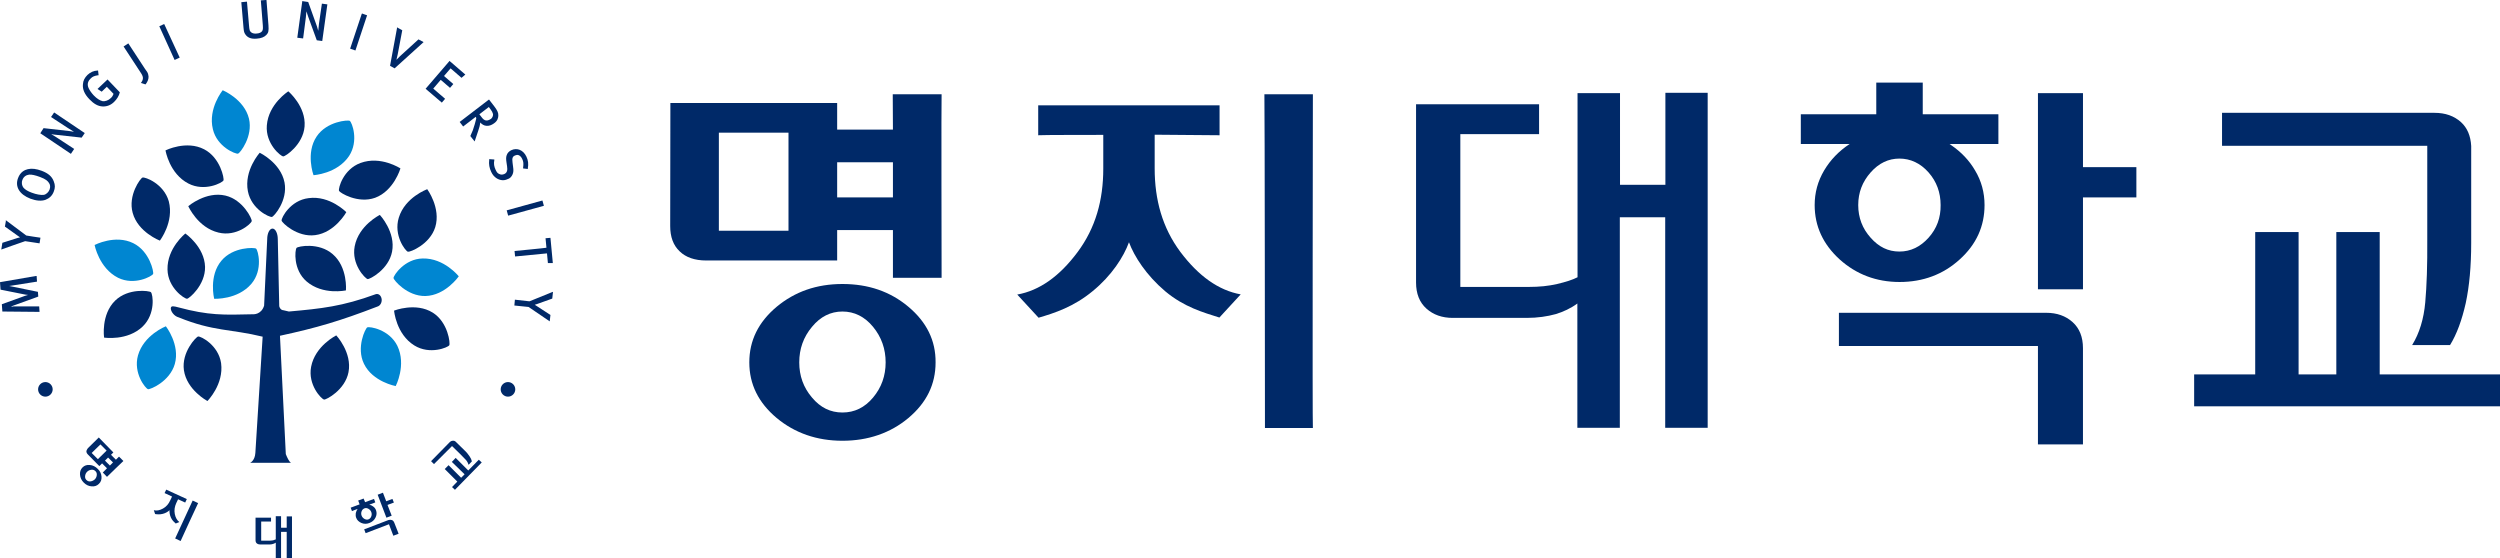 <svg width="300" height="67" viewBox="0 0 300 67" fill="none" xmlns="http://www.w3.org/2000/svg">
<path d="M245.341 37.602L245.363 37.492L245.341 37.602Z" fill="#002968"/>
<path d="M249.956 41.779C249.956 40.445 249.54 39.395 248.709 38.651C247.878 37.908 246.828 37.536 245.559 37.536H220.669V41.517H244.553V53.329H249.956V41.779Z" fill="#002968"/>
<path d="M249.957 20.058V11.178H244.554V34.714H249.957V23.689H256.365V20.058H249.957Z" fill="#002968"/>
<path d="M291.272 17.521V28.786C291.294 31.805 291.207 34.298 291.032 36.267C290.857 38.258 290.332 39.986 289.457 41.407H294.006C294.816 40.095 295.428 38.411 295.888 36.376C296.325 34.342 296.544 31.936 296.544 29.158V17.521C296.478 16.318 296.084 15.355 295.319 14.655C294.488 13.912 293.438 13.54 292.147 13.54H266.644V17.499H291.272V17.521Z" fill="#002968"/>
<path d="M285.564 44.929V27.846H280.359V44.929H280.337H275.831V27.846H270.626V44.929H263.298V48.735V48.757H300V48.735V44.929H285.564Z" fill="#002968"/>
<path d="M199.847 11.178V22.18H194.401V11.178H189.304V33.27C188.714 33.577 187.883 33.839 186.855 34.08C185.827 34.32 184.711 34.43 183.486 34.43H175.24V16.099H184.689V12.512H169.926V33.905C169.926 35.239 170.341 36.289 171.172 37.033C172.003 37.776 173.053 38.148 174.344 38.148H183.202C184.514 38.148 185.674 37.973 186.702 37.689C187.576 37.426 188.517 36.989 189.283 36.42V51.338H194.379V26.074H199.825V51.338H204.921V11.134H199.847V11.178Z" fill="#002968"/>
<path d="M151.728 11.309H157.546C157.546 11.309 157.481 51.316 157.546 51.36H151.794C151.794 51.36 151.772 11.331 151.728 11.309ZM138.561 16.165V20.212C138.561 23.974 139.48 27.321 141.645 30.23C143.832 33.139 146.238 34.845 148.885 35.326L146.326 38.105C144.401 37.492 142.104 36.858 139.83 34.955C137.555 33.03 136.111 30.777 135.477 29.07C134.843 30.82 133.399 33.073 131.124 34.933C128.85 36.814 126.575 37.558 124.628 38.126L122.069 35.348C124.738 34.867 127.144 33.161 129.309 30.252C131.474 27.342 132.393 24.018 132.393 20.233V16.187C132.393 16.187 124.628 16.187 124.585 16.23V12.643H146.348V16.23L138.561 16.165Z" fill="#002968"/>
<path d="M245.341 37.602L245.363 37.492L245.341 37.602Z" fill="#002968"/>
<path d="M237.511 17.28H239.807V13.715H230.73V9.909H225.153V13.715H216.098V17.28H221.959C220.691 18.112 219.663 19.162 218.897 20.452C218.132 21.743 217.76 23.121 217.76 24.608C217.76 27.146 218.766 29.311 220.756 31.127C222.747 32.92 225.153 33.839 227.952 33.839C230.752 33.839 233.18 32.942 235.17 31.127C237.161 29.333 238.145 27.146 238.145 24.608C238.145 23.121 237.773 21.721 237.008 20.452C236.308 19.249 235.345 18.243 234.164 17.434C234.164 17.434 234.011 17.324 233.945 17.28H237.511ZM231.43 28.524C230.446 29.617 229.287 30.186 227.931 30.186C226.574 30.186 225.459 29.639 224.475 28.524C223.49 27.43 222.987 26.118 222.987 24.608C222.987 23.099 223.49 21.808 224.475 20.693C225.459 19.577 226.618 19.03 227.931 19.03C229.243 19.03 230.446 19.577 231.43 20.693C232.392 21.787 232.874 23.099 232.874 24.608C232.896 26.118 232.414 27.43 231.43 28.524Z" fill="#002968"/>
<path d="M113.014 11.309H107.13L107.152 15.552H100.459V12.359H80.446L80.424 27.124C80.424 28.436 80.796 29.442 81.562 30.164C82.305 30.886 83.377 31.258 84.733 31.258H100.459V27.605H107.152V33.336H112.992C112.992 33.336 112.948 11.331 112.992 11.309H113.014ZM94.619 27.692H86.264V15.924H94.619V27.692ZM107.152 23.689H100.459V19.468H107.152V23.689Z" fill="#002968"/>
<path d="M109.011 36.814C106.824 34.977 104.199 34.08 101.093 34.08C97.988 34.08 95.385 34.998 93.198 36.814C91.01 38.651 89.917 40.861 89.917 43.486C89.917 46.111 91.01 48.32 93.198 50.157C95.385 51.973 98.031 52.891 101.093 52.891C104.156 52.891 106.846 51.973 109.011 50.157C111.198 48.32 112.27 46.111 112.27 43.486C112.292 40.861 111.198 38.651 109.011 36.814ZM104.768 47.707C103.762 48.91 102.537 49.501 101.093 49.501C99.65 49.501 98.447 48.91 97.441 47.707C96.413 46.504 95.91 45.104 95.91 43.486C95.91 41.867 96.413 40.445 97.441 39.22C98.447 37.995 99.672 37.383 101.093 37.383C102.515 37.383 103.762 37.995 104.768 39.22C105.774 40.445 106.277 41.867 106.277 43.486C106.277 45.104 105.774 46.504 104.768 47.707Z" fill="#002968"/>
<path d="M54.243 53.526L55.249 54.51C55.512 54.773 55.73 54.991 55.905 55.188C56.08 55.385 56.168 55.582 56.233 55.779L56.627 55.363C56.584 55.166 56.496 54.969 56.343 54.751C56.19 54.532 56.015 54.291 55.752 54.051C55.752 54.051 54.724 53.044 54.702 53.023C54.593 52.913 54.462 52.87 54.331 52.891C54.199 52.891 54.068 52.957 53.959 53.066L51.728 55.341L52.078 55.691L54.243 53.526Z" fill="#002968"/>
<path d="M56.19 56.457L54.681 54.947L54.221 55.429L55.752 56.916L55.337 57.332L53.828 55.822L53.368 56.282L54.877 57.791L54.243 58.447L54.593 58.776L57.808 55.494L57.458 55.166L56.19 56.457Z" fill="#002968"/>
<path d="M34.405 61.947V63.325H33.727V61.947H33.093V64.725C33.093 64.725 32.918 64.791 32.787 64.835C32.655 64.856 32.524 64.878 32.371 64.878H31.343V62.581H32.524V62.122H30.665V64.813C30.665 64.988 30.709 65.119 30.818 65.206C30.927 65.294 31.059 65.338 31.212 65.338H32.327C32.502 65.338 32.633 65.316 32.765 65.272C32.874 65.25 32.983 65.184 33.093 65.119V67H33.727V63.828H34.405V67H35.039V61.969H34.405V61.947Z" fill="#002968"/>
<path d="M23.119 60.066L23.775 60.372C23.775 60.372 21.653 64.922 21.675 64.922L21.019 64.616L23.119 60.066ZM21.369 59.913L21.15 60.372C20.953 60.81 20.888 61.225 20.975 61.685C21.063 62.122 21.26 62.45 21.522 62.647L21.085 62.822C20.888 62.647 20.669 62.45 20.516 62.122C20.363 61.794 20.319 61.444 20.341 61.225C20.166 61.4 19.882 61.575 19.532 61.663C19.182 61.75 18.876 61.728 18.613 61.685L18.46 61.225C18.788 61.313 19.16 61.247 19.554 61.028C19.947 60.81 20.232 60.482 20.428 60.044L20.647 59.585C20.647 59.585 19.772 59.169 19.75 59.169L19.947 58.754L22.419 59.891L22.222 60.307L21.369 59.913Z" fill="#002968"/>
<path d="M46.456 62.428L46.544 62.407L46.456 62.428Z" fill="#002968"/>
<path d="M47.31 62.713C47.244 62.56 47.157 62.45 47.025 62.407C46.894 62.363 46.763 62.363 46.61 62.407L43.701 63.522L43.876 63.981L46.675 62.91L47.2 64.288L47.834 64.047L47.31 62.713Z" fill="#002968"/>
<path d="M46.347 60.153L45.953 59.125L45.319 59.366L46.369 62.122L47.003 61.882L46.5 60.591L47.266 60.307L47.09 59.869L46.347 60.153Z" fill="#002968"/>
<path d="M46.456 62.428L46.544 62.407L46.456 62.428Z" fill="#002968"/>
<path d="M44.772 60.394L45.035 60.285L44.882 59.869L43.81 60.263L43.635 59.825L42.979 60.066L43.066 60.285L43.154 60.525L42.082 60.919L42.235 61.335L42.497 61.225L42.913 61.072C42.804 61.225 42.738 61.4 42.694 61.575C42.672 61.75 42.672 61.947 42.738 62.122C42.847 62.428 43.066 62.625 43.372 62.757C43.678 62.888 44.007 62.888 44.335 62.757C44.663 62.625 44.903 62.428 45.056 62.122C45.21 61.816 45.231 61.532 45.122 61.225C45.056 61.05 44.947 60.897 44.794 60.788C44.663 60.678 44.51 60.613 44.335 60.569H44.291L44.772 60.394ZM44.553 61.969C44.488 62.144 44.378 62.253 44.225 62.319C44.072 62.385 43.919 62.363 43.744 62.275C43.591 62.188 43.46 62.057 43.394 61.882C43.328 61.707 43.328 61.532 43.394 61.357C43.46 61.182 43.569 61.072 43.722 61.007C43.875 60.941 44.05 60.963 44.203 61.05C44.356 61.138 44.488 61.269 44.553 61.444C44.619 61.619 44.619 61.794 44.553 61.969Z" fill="#002968"/>
<path d="M14.807 55.319L14.282 54.794L13.91 55.166L13.32 54.576L13.604 54.291L11.854 52.498L10.542 53.788C10.542 53.788 10.367 54.029 10.367 54.16C10.367 54.291 10.433 54.423 10.542 54.532L11.92 55.932L12.248 55.604L12.838 56.194L12.335 56.697L12.838 57.222C12.838 57.222 14.807 55.298 14.807 55.319ZM11.745 55.101L11.001 54.357L12.051 53.329L12.795 54.073L11.745 55.101ZM13.188 55.866L12.598 55.276L12.97 54.904L13.56 55.494L13.188 55.866Z" fill="#002968"/>
<path d="M12.182 57.2C12.16 56.85 12.007 56.522 11.723 56.26C11.46 55.997 11.132 55.822 10.782 55.8C10.432 55.757 10.126 55.866 9.907 56.085C9.667 56.325 9.579 56.61 9.601 56.96C9.623 57.31 9.776 57.638 10.039 57.9C10.323 58.185 10.629 58.338 10.979 58.36C11.329 58.404 11.635 58.294 11.854 58.075C12.116 57.835 12.204 57.55 12.182 57.2ZM10.848 57.769C10.651 57.791 10.498 57.725 10.367 57.594C10.235 57.463 10.192 57.31 10.214 57.113C10.235 56.916 10.323 56.741 10.454 56.61C10.607 56.457 10.782 56.391 10.979 56.369C11.176 56.347 11.329 56.413 11.46 56.544C11.591 56.675 11.635 56.829 11.613 57.026C11.591 57.222 11.504 57.397 11.373 57.529C11.198 57.682 11.023 57.747 10.848 57.769Z" fill="#002968"/>
<path d="M28.565 18.44C28.805 18.374 30.38 16.362 29.877 14.24C29.308 11.899 26.727 10.828 26.727 10.828C26.727 10.828 24.934 13.015 25.546 15.509C26.049 17.63 28.259 18.505 28.565 18.44Z" fill="#0086D1"/>
<path d="M41.973 14.503C41.776 14.371 39.217 14.546 37.992 16.384C36.658 18.374 37.62 21.021 37.62 21.021C37.62 21.021 40.442 20.868 41.885 18.724C43.088 16.887 42.235 14.678 41.973 14.503Z" fill="#0086D1"/>
<path d="M18.372 32.877C18.482 32.658 17.957 30.142 15.989 29.18C13.823 28.108 11.352 29.399 11.352 29.399C11.352 29.399 11.877 32.177 14.173 33.336C16.142 34.298 18.219 33.161 18.372 32.877Z" fill="#0086D1"/>
<path d="M17.76 46.701C18.001 46.767 20.363 45.804 20.976 43.682C21.632 41.364 19.904 39.154 19.904 39.154C19.904 39.154 17.257 40.182 16.557 42.654C15.967 44.776 17.454 46.614 17.76 46.701Z" fill="#0086D1"/>
<path d="M47.222 33.358C47.222 33.599 48.862 35.567 51.05 35.523C53.456 35.458 55.052 33.161 55.052 33.161C55.052 33.161 53.302 30.952 50.721 31.017C48.534 31.061 47.222 33.052 47.222 33.358Z" fill="#0086D1"/>
<path d="M44.072 39.286C43.853 39.395 42.716 41.692 43.678 43.66C44.728 45.826 47.484 46.329 47.484 46.329C47.484 46.329 48.796 43.814 47.681 41.495C46.697 39.526 44.356 39.154 44.072 39.286Z" fill="#0086D1"/>
<path d="M30.73 29.836C30.555 29.683 27.974 29.596 26.575 31.28C25.022 33.117 25.7 35.852 25.7 35.852C25.7 35.852 28.521 36.005 30.184 34.036C31.584 32.352 30.971 30.055 30.73 29.836Z" fill="#0086D1"/>
<path d="M17.104 21.305C16.863 21.371 15.332 23.427 15.923 25.549C16.557 27.867 19.182 28.874 19.182 28.874C19.182 28.874 20.91 26.643 20.253 24.149C19.641 22.027 17.41 21.218 17.104 21.305Z" fill="#002968"/>
<path d="M53.915 41.429C54.047 41.233 53.784 38.673 51.925 37.514C49.891 36.245 47.288 37.273 47.288 37.273C47.288 37.273 47.529 40.095 49.716 41.451C51.575 42.611 53.762 41.692 53.915 41.429Z" fill="#002968"/>
<path d="M33.792 26.468C33.814 26.708 35.651 28.502 37.817 28.217C40.201 27.911 41.557 25.461 41.557 25.461C41.557 25.461 39.588 23.427 37.029 23.777C34.842 24.039 33.748 26.139 33.792 26.468Z" fill="#002968"/>
<path d="M48.95 30.208C49.191 30.274 51.575 29.355 52.231 27.255C52.931 24.958 51.269 22.705 51.269 22.705C51.269 22.705 48.6 23.668 47.857 26.118C47.2 28.239 48.644 30.121 48.95 30.208Z" fill="#002968"/>
<path d="M18.11 35.064C17.935 34.889 15.398 34.539 13.823 36.07C12.095 37.755 12.489 40.511 12.489 40.511C12.489 40.511 15.289 40.948 17.126 39.176C18.701 37.645 18.351 35.305 18.11 35.064Z" fill="#002968"/>
<path d="M23.775 40.379C23.534 40.423 21.763 42.261 22.069 44.426C22.419 46.81 24.89 48.123 24.89 48.123C24.89 48.123 26.881 46.132 26.531 43.573C26.203 41.407 24.103 40.336 23.775 40.379Z" fill="#002968"/>
<path d="M22.441 35.851C22.682 35.851 24.65 34.211 24.607 32.023C24.541 29.617 22.244 28.02 22.244 28.02C22.244 28.02 20.035 29.77 20.101 32.352C20.145 34.539 22.113 35.851 22.441 35.851Z" fill="#002968"/>
<path d="M32.634 26.03C32.874 25.986 34.558 24.061 34.143 21.896C33.684 19.534 31.168 18.33 31.168 18.33C31.168 18.33 29.265 20.43 29.746 22.946C30.162 25.111 32.327 26.096 32.634 26.03Z" fill="#002968"/>
<path d="M30.206 26.533C30.271 26.293 29.178 23.974 27.056 23.471C24.716 22.924 22.594 24.739 22.594 24.739C22.594 24.739 23.732 27.321 26.225 27.911C28.369 28.436 30.14 26.861 30.206 26.533Z" fill="#002968"/>
<path d="M26.816 21.655C26.925 21.437 26.444 18.921 24.497 17.915C22.354 16.799 19.86 18.046 19.86 18.046C19.86 18.046 20.319 20.846 22.616 22.027C24.563 23.033 26.662 21.94 26.816 21.655Z" fill="#002968"/>
<path d="M40.682 22.902C40.77 23.121 42.935 24.477 45.013 23.733C47.266 22.902 48.053 20.212 48.053 20.212C48.053 20.212 45.691 18.659 43.263 19.555C41.185 20.321 40.573 22.596 40.682 22.902Z" fill="#002968"/>
<path d="M35.586 29.749C35.739 29.552 38.254 29.049 39.916 30.492C41.754 32.067 41.513 34.845 41.513 34.845C41.513 34.845 38.757 35.458 36.789 33.773C35.148 32.352 35.389 29.989 35.586 29.749Z" fill="#002968"/>
<path d="M44.116 33.489C44.357 33.533 46.632 32.352 47.047 30.208C47.507 27.846 45.582 25.789 45.582 25.789C45.582 25.789 43.044 27.036 42.563 29.552C42.148 31.717 43.81 33.423 44.116 33.489Z" fill="#002968"/>
<path d="M38.888 47.948C39.129 47.992 41.404 46.81 41.819 44.667C42.278 42.304 40.354 40.248 40.354 40.248C40.354 40.248 37.816 41.495 37.335 44.011C36.92 46.176 38.56 47.882 38.888 47.948Z" fill="#002968"/>
<path d="M33.989 18.768C34.23 18.79 36.373 17.368 36.548 15.181C36.745 12.774 34.601 10.959 34.601 10.959C34.601 10.959 32.217 12.468 32.02 15.049C31.845 17.237 33.661 18.746 33.989 18.768Z" fill="#002968"/>
<path d="M45.801 35.895C45.735 35.458 45.429 35.195 45.079 35.305C41.077 36.77 38.583 37.033 34.668 37.383L34.012 37.23C33.684 37.208 33.552 36.923 33.509 36.748L33.334 28.699C33.334 27.999 33.049 27.43 32.699 27.43C32.349 27.43 32.065 27.999 32.065 28.699L31.693 36.683C31.343 37.798 30.359 37.711 30.359 37.711C26.838 37.798 25.044 37.864 21.391 36.88C20.888 36.748 20.495 36.639 20.495 37.011C20.495 37.383 20.91 37.951 21.435 38.083C25.613 39.789 27.669 39.461 31.518 40.401L30.643 54.357C30.578 55.319 30.009 55.538 30.009 55.538H34.93C34.668 55.407 34.427 54.816 34.296 54.488L33.596 40.292C38.036 39.33 40.792 38.52 45.276 36.792C45.604 36.705 45.845 36.333 45.801 35.895Z" fill="#002968"/>
<path d="M1.575 36.792H1.29L1.422 36.748L1.575 36.683L4.593 35.589L4.549 35.02L1.225 34.342C1.225 34.342 1.181 34.342 1.094 34.32C1.137 34.32 1.247 34.298 1.247 34.298L4.44 33.795L4.396 33.117H4.309L0 33.861L0.066 34.758L3.018 35.348C3.018 35.348 3.193 35.37 3.368 35.392C3.171 35.458 2.996 35.502 2.996 35.502L0.219 36.508L0.284 37.383L4.746 37.426L4.703 36.77H1.575V36.792Z" fill="#002968"/>
<path d="M0.7 26.424V26.555L0.59 27.189L2.121 28.283C2.121 28.283 2.296 28.392 2.406 28.48C2.253 28.524 2.078 28.567 2.078 28.567L0.284 29.136L0.153 29.945C0.153 29.945 2.974 28.939 3.018 28.939C3.062 28.939 4.746 29.202 4.746 29.202L4.855 28.524C4.855 28.524 3.193 28.283 3.149 28.261C3.127 28.239 0.7 26.424 0.7 26.424Z" fill="#002968"/>
<path d="M5.008 20.496C4.352 20.255 3.827 20.19 3.346 20.299C2.952 20.387 2.427 20.649 2.165 21.371C1.771 22.399 2.34 23.34 3.652 23.843C4.352 24.105 4.986 24.149 5.467 23.974C5.927 23.799 6.277 23.471 6.452 22.99C6.627 22.552 6.627 22.202 6.452 21.765C6.233 21.174 5.796 20.802 5.008 20.496ZM5.949 22.749C5.839 23.055 5.533 23.34 5.249 23.383C4.943 23.427 4.374 23.34 3.805 23.121C3.324 22.946 3.018 22.749 2.821 22.53C2.624 22.29 2.558 21.918 2.69 21.59C2.821 21.218 3.127 20.999 3.499 20.955C3.805 20.933 4.221 21.021 4.811 21.24C5.511 21.502 5.73 21.721 5.883 21.962C6.036 22.18 6.058 22.443 5.949 22.749Z" fill="#002968"/>
<path d="M6.452 13.562L6.124 14.043L8.136 15.356C8.136 15.356 8.552 15.618 8.88 15.815C8.618 15.771 8.333 15.727 8.333 15.727L5.227 15.377L4.834 15.99L8.508 18.462L8.902 17.871L6.759 16.471C6.759 16.471 6.43 16.274 6.146 16.099C6.365 16.143 6.627 16.165 6.824 16.187L9.799 16.515L10.171 15.968L6.496 13.496L6.452 13.562Z" fill="#002968"/>
<path d="M11.701 10.675L12.205 11.003C12.205 11.003 12.708 10.521 12.817 10.412C12.905 10.521 13.561 11.178 13.626 11.265C13.561 11.44 13.473 11.615 13.298 11.768C13.014 12.053 12.598 12.184 12.314 12.14C12.008 12.075 11.614 11.834 11.242 11.44C10.98 11.156 10.761 10.85 10.63 10.565C10.389 10.04 10.63 9.647 10.892 9.406C11.111 9.187 11.33 9.1 11.745 9.034H11.833L11.767 8.465H11.701C11.242 8.487 10.848 8.662 10.498 8.99C10.171 9.318 9.974 9.668 9.952 10.106C9.886 10.718 10.149 11.309 10.739 11.921C11.264 12.468 11.767 12.753 12.314 12.774C12.817 12.796 13.298 12.621 13.692 12.228C14.02 11.921 14.282 11.484 14.37 11.112V11.068L12.904 9.537L11.701 10.675Z" fill="#002968"/>
<path d="M17.388 8.247L15.398 5.206L15.332 5.25L14.829 5.578L16.819 8.618C17.06 8.968 17.125 9.143 17.147 9.296C17.169 9.471 17.104 9.69 16.972 9.865L16.907 9.953L17.454 10.128L17.497 10.084C17.716 9.8 17.847 9.471 17.825 9.165C17.803 8.968 17.76 8.793 17.65 8.618L17.388 8.247Z" fill="#002968"/>
<path d="M19.641 2.909L19.116 3.15L20.953 7.197L21.566 6.912L19.706 2.887L19.641 2.909Z" fill="#002968"/>
<path d="M31.977 0H31.889L31.299 0.044L31.539 3.041C31.561 3.434 31.561 3.565 31.452 3.74C31.342 3.894 31.124 4.003 30.796 4.025C30.358 4.069 30.074 3.915 29.964 3.631C29.921 3.522 29.899 3.259 29.877 2.997L29.636 0.197L28.958 0.262L29.221 3.325C29.265 3.806 29.308 3.915 29.418 4.09C29.68 4.506 30.117 4.703 30.817 4.637C31.342 4.594 31.692 4.462 31.955 4.2C32.217 3.937 32.261 3.697 32.217 3.062L31.977 0Z" fill="#002968"/>
<path d="M38.277 2.844C38.277 2.844 38.233 3.325 38.189 3.697C38.123 3.434 38.036 3.172 38.036 3.172L36.986 0.241L36.264 0.131V0.219L35.674 4.528L36.374 4.615L36.702 2.078C36.702 2.078 36.746 1.684 36.767 1.356C36.833 1.575 36.921 1.816 36.986 2.012L38.014 4.834L38.67 4.922L39.283 0.525L38.627 0.437L38.277 2.844Z" fill="#002968"/>
<path d="M43.395 1.706L42.017 5.84L42.651 6.059L44.051 1.837L43.438 1.619L43.395 1.706Z" fill="#002968"/>
<path d="M48.009 6.737L47.572 7.175C47.616 6.978 47.681 6.737 47.725 6.519L48.272 3.631L47.638 3.281V3.39L46.806 7.897L47.353 8.203L50.831 5.053L50.218 4.725L48.009 6.737Z" fill="#002968"/>
<path d="M54.069 8.203L55.381 9.34L55.84 8.946L53.937 7.306L53.894 7.372L51.072 10.653L53.019 12.315L53.412 11.856C53.412 11.856 52.1 10.718 51.991 10.631C52.078 10.521 52.8 9.69 52.887 9.581C52.997 9.668 54.003 10.543 54.003 10.543L54.397 10.084C54.397 10.084 53.391 9.231 53.281 9.121C53.369 9.034 53.981 8.312 54.069 8.203Z" fill="#002968"/>
<path d="M59.798 13.868C59.82 13.54 59.667 13.234 59.339 12.796L58.683 11.943L58.617 11.987L55.161 14.634L55.577 15.181C55.577 15.181 56.933 14.131 57.086 14.021C57.108 14.065 57.152 14.131 57.152 14.174C57.152 14.24 57.13 14.306 57.108 14.393C57.042 14.699 56.911 15.115 56.736 15.64L56.452 16.296V16.34L56.955 16.974L57.37 15.749L57.458 15.465L57.545 15.181C57.545 15.181 57.611 14.896 57.633 14.699C57.83 14.918 58.07 15.071 58.333 15.093C58.661 15.137 58.967 15.027 59.273 14.809C59.733 14.502 59.798 14.087 59.798 13.868ZM58.333 14.459C58.136 14.437 57.961 14.306 57.742 13.999C57.742 13.999 57.589 13.803 57.524 13.715C57.633 13.627 58.552 12.928 58.661 12.84C58.727 12.928 58.901 13.168 58.901 13.168C59.033 13.343 59.098 13.475 59.142 13.628C59.164 13.671 59.164 13.715 59.164 13.759C59.164 13.934 59.077 14.131 58.923 14.262C58.683 14.415 58.486 14.481 58.333 14.459Z" fill="#002968"/>
<path d="M61.505 20.933C61.614 20.693 61.636 20.43 61.57 20.015L61.505 19.512C61.417 18.943 61.548 18.768 61.789 18.659C61.942 18.593 62.095 18.571 62.226 18.615C62.401 18.68 62.554 18.834 62.664 19.074C62.817 19.38 62.839 19.643 62.773 20.124V20.212L63.342 20.277V20.19C63.429 19.687 63.386 19.227 63.167 18.79C62.795 18.002 62.051 17.696 61.352 18.024C61.089 18.155 60.892 18.352 60.805 18.615C60.717 18.855 60.717 19.096 60.783 19.512L60.848 19.949C60.936 20.452 60.827 20.759 60.498 20.89C60.302 20.977 60.083 20.977 59.886 20.868C59.689 20.78 59.602 20.649 59.47 20.365C59.295 19.993 59.23 19.643 59.317 19.227V19.14L58.705 19.096V19.183C58.639 19.709 58.727 20.168 58.946 20.627C59.12 20.999 59.317 21.218 59.624 21.415C60.039 21.655 60.498 21.699 60.892 21.502C61.176 21.437 61.395 21.196 61.505 20.933Z" fill="#002968"/>
<path d="M65.091 24.061L65.004 24.083L60.804 25.243L60.979 25.877L65.266 24.696L65.091 24.061Z" fill="#002968"/>
<path d="M61.745 30.12L61.811 30.777C61.811 30.777 65.486 30.427 65.639 30.405C65.66 30.558 65.748 31.564 65.748 31.564H66.339L66.054 28.546H65.967L65.464 28.589C65.464 28.589 65.551 29.596 65.573 29.727C65.42 29.77 61.745 30.12 61.745 30.12Z" fill="#002968"/>
<path d="M66.272 35.83L66.36 35.02L66.229 35.064C66.229 35.064 63.582 36.136 63.538 36.158C63.495 36.158 61.788 35.961 61.788 35.961L61.723 36.661C61.723 36.661 63.407 36.836 63.429 36.836C63.473 36.858 65.966 38.564 65.966 38.564L66.054 37.798L64.479 36.77C64.479 36.77 64.304 36.661 64.173 36.573C64.326 36.53 64.501 36.464 64.501 36.464L66.272 35.83Z" fill="#002968"/>
<path d="M6.321 46.723C6.321 47.204 5.927 47.598 5.446 47.598C4.965 47.598 4.571 47.204 4.571 46.723C4.571 46.242 4.965 45.848 5.446 45.848C5.927 45.848 6.321 46.242 6.321 46.723Z" fill="#002968"/>
<path d="M61.832 46.723C61.832 47.204 61.439 47.598 60.957 47.598C60.476 47.598 60.083 47.204 60.083 46.723C60.083 46.242 60.476 45.848 60.957 45.848C61.439 45.848 61.832 46.242 61.832 46.723Z" fill="#002968"/>
</svg>
